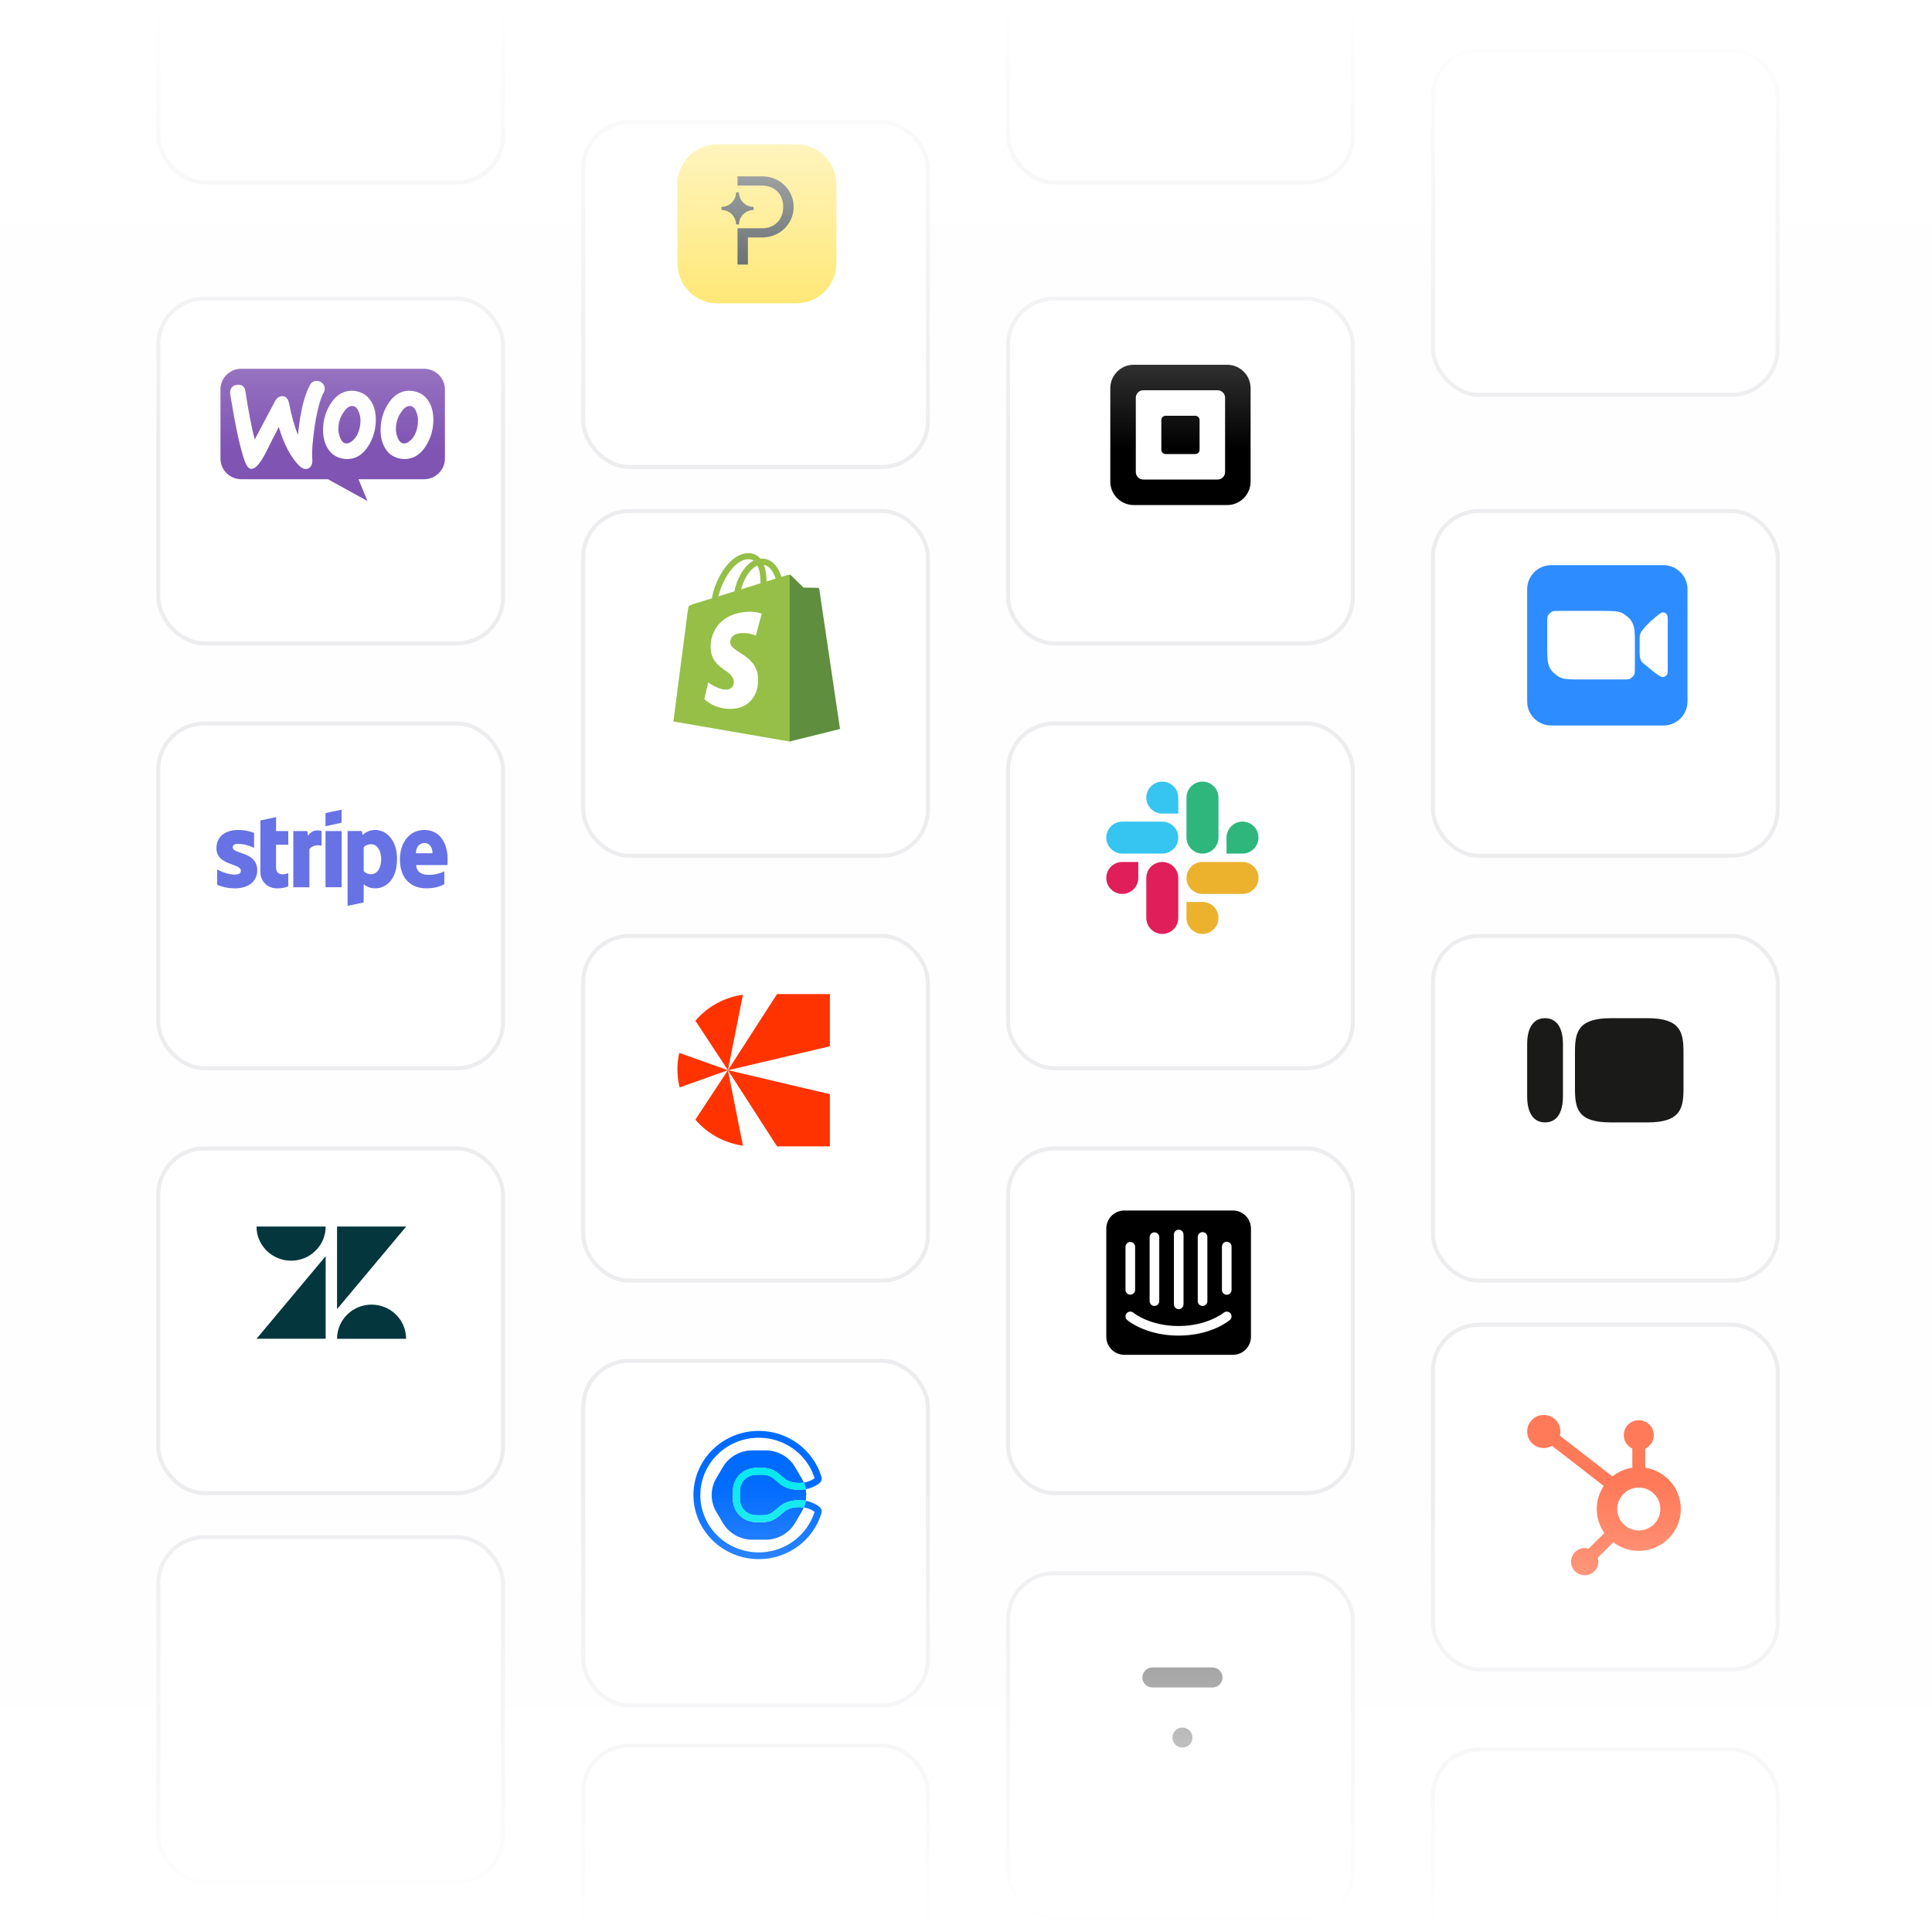 <svg width="482" height="482" viewBox="0 0 482 482" fill="none" xmlns="http://www.w3.org/2000/svg">
<g clip-path="url(#clip0_31_915)">
<rect width="482" height="482" fill="#FEFEFE"></rect>
<g filter="url(#filter0_d_31_915)">
<rect x="145" y="118" width="87" height="87" rx="12" fill="white"></rect>
<rect x="145.5" y="118.5" width="86" height="86" rx="11.5" stroke="#EDECEF"></rect>
</g>
<path fill-rule="evenodd" clip-rule="evenodd" d="M197.501 184.632L197.394 143.609C197.117 143.333 196.576 143.416 196.365 143.478L194.956 143.913C194.782 143.343 194.557 142.79 194.282 142.26C193.283 140.359 191.822 139.353 190.054 139.351H190.048C189.93 139.351 189.814 139.362 189.696 139.371L189.682 139.373C189.631 139.31 189.578 139.249 189.523 139.189C188.754 138.369 187.765 137.968 186.582 138.002C184.301 138.068 182.029 139.712 180.185 142.632C178.888 144.688 177.903 147.269 177.622 149.268L173.129 150.656C171.807 151.071 171.766 151.112 171.591 152.355C171.461 153.296 168 179.996 168 179.996L197.004 185L197.501 184.632ZM187.999 139.877C187.613 139.624 187.161 139.507 186.626 139.518C183.103 139.619 180.031 145.108 179.247 148.766L182.622 147.724L183.224 147.538C183.666 145.215 184.776 142.805 186.227 141.253C186.734 140.698 187.333 140.232 187.997 139.877H187.999ZM184.892 147.022L189.735 145.525C189.751 144.267 189.613 142.407 188.982 141.093C188.309 141.37 187.744 141.854 187.337 142.288C186.249 143.454 185.36 145.234 184.894 147.022H184.892ZM191.252 145.058L193.504 144.361C193.144 143.196 192.29 141.243 190.559 140.914C191.097 142.3 191.236 143.904 191.252 145.058Z" fill="#95BF47"></path>
<path d="M203.997 146.654C203.824 146.64 200.472 146.588 200.472 146.588C200.472 146.588 197.667 143.871 197.39 143.594C197.282 143.495 197.146 143.433 197.001 143.416V184.986L209.569 181.869C209.569 181.869 204.44 147.273 204.407 147.037C204.391 146.936 204.342 146.844 204.268 146.774C204.193 146.705 204.099 146.662 203.997 146.654Z" fill="#5E8E3E"></path>
<path d="M190.034 153.114L188.573 158.564C188.573 158.564 186.945 157.824 185.013 157.945C182.183 158.123 182.153 159.905 182.181 160.353C182.335 162.788 188.761 163.321 189.122 169.029C189.406 173.52 186.735 176.594 182.886 176.834C178.266 177.126 175.722 174.406 175.722 174.406L176.701 170.251C176.701 170.251 179.261 172.178 181.31 172.048C182.65 171.965 183.127 170.879 183.079 170.11C182.877 166.932 177.644 167.118 177.313 161.896C177.036 157.498 179.929 153.045 186.314 152.643C188.774 152.487 190.034 153.115 190.034 153.115" fill="white"></path>
<g filter="url(#filter1_d_31_915)">
<rect x="39" y="65" width="87" height="87" rx="12" fill="white"></rect>
<rect x="39.5" y="65.5" width="86" height="86" rx="11.5" stroke="#EDECEF"></rect>
</g>
<path fill-rule="evenodd" clip-rule="evenodd" d="M105.78 92H60.197C57.313 92 54.977 94.335 55 97.168V114.393C55 117.249 57.336 119.56 60.22 119.56H81.81L91.677 125L89.433 119.56H105.78C108.665 119.56 111 117.249 111 114.393V97.168C111 94.312 108.665 92 105.78 92ZM59.236 95.989C58.595 96.034 58.114 96.261 57.794 96.692C57.473 97.1 57.359 97.621 57.427 98.21C58.778 106.71 60.037 112.444 61.205 115.413C61.663 116.501 62.189 117.022 62.807 116.977C63.769 116.909 64.914 115.594 66.264 113.033C66.974 111.582 68.073 109.407 69.561 106.505C70.797 110.789 72.492 114.008 74.621 116.161C75.216 116.773 75.834 117.045 76.43 116.999C76.956 116.954 77.368 116.682 77.643 116.183C77.872 115.753 77.963 115.254 77.918 114.687C77.78 112.625 77.987 109.747 78.559 106.052C79.154 102.245 79.887 99.502 80.779 97.87C80.963 97.53 81.031 97.19 81.008 96.782C80.963 96.261 80.734 95.83 80.299 95.49C79.864 95.15 79.383 94.992 78.856 95.037C78.192 95.082 77.689 95.4 77.345 96.034C75.926 98.596 74.918 102.743 74.323 108.5C73.453 106.324 72.721 103.763 72.148 100.749C71.897 99.411 71.278 98.777 70.271 98.845C69.584 98.89 69.012 99.343 68.554 100.205L63.54 109.656C62.716 106.37 61.937 102.358 61.228 97.621C61.067 96.442 60.404 95.898 59.236 95.989ZM103.353 97.621C104.979 97.961 106.192 98.822 107.017 100.25C107.749 101.474 108.115 102.947 108.115 104.715C108.115 107.049 107.52 109.18 106.33 111.129C104.956 113.396 103.17 114.529 100.95 114.529C100.56 114.529 100.148 114.484 99.713 114.393C98.088 114.053 96.874 113.192 96.05 111.764C95.317 110.517 94.951 109.021 94.951 107.276C94.951 104.942 95.546 102.811 96.737 100.885C98.133 98.618 99.919 97.485 102.117 97.485C102.506 97.485 102.918 97.53 103.353 97.621ZM102.392 109.883C103.239 109.135 103.811 108.024 104.132 106.528C104.223 106.007 104.292 105.44 104.292 104.851C104.292 104.194 104.155 103.491 103.88 102.789C103.537 101.905 103.079 101.429 102.529 101.315C101.705 101.157 100.904 101.61 100.148 102.721C99.53 103.582 99.141 104.488 98.935 105.418C98.82 105.939 98.775 106.506 98.775 107.072C98.775 107.729 98.912 108.432 99.187 109.135C99.53 110.019 99.988 110.495 100.537 110.608C101.11 110.721 101.728 110.472 102.392 109.883ZM92.662 100.25C91.837 98.822 90.601 97.961 88.999 97.621C88.564 97.53 88.151 97.485 87.762 97.485C85.564 97.485 83.779 98.618 82.382 100.885C81.192 102.811 80.596 104.942 80.596 107.276C80.596 109.021 80.963 110.517 81.695 111.764C82.519 113.192 83.733 114.053 85.358 114.393C85.793 114.484 86.205 114.529 86.595 114.529C88.815 114.529 90.601 113.396 91.975 111.129C93.165 109.18 93.761 107.049 93.761 104.715C93.761 102.947 93.394 101.474 92.662 100.25ZM89.777 106.528C89.457 108.024 88.884 109.135 88.037 109.883C87.373 110.472 86.755 110.721 86.183 110.608C85.633 110.495 85.175 110.019 84.832 109.135C84.557 108.432 84.42 107.729 84.42 107.072C84.42 106.506 84.465 105.939 84.58 105.418C84.786 104.488 85.175 103.582 85.793 102.721C86.549 101.61 87.35 101.157 88.174 101.315C88.724 101.429 89.182 101.905 89.525 102.789C89.8 103.491 89.937 104.194 89.937 104.851C89.937 105.44 89.891 106.007 89.777 106.528Z" fill="#7F54B3"></path>
<g filter="url(#filter2_d_31_915)">
<rect x="145" y="12" width="87" height="87" rx="12" fill="white"></rect>
<rect x="145.5" y="12.5" width="86" height="86" rx="11.5" stroke="#EDECEF"></rect>
</g>
<path d="M198.673 36H179C173.477 36 169 40.477 169 46V65.674C169 71.196 173.477 75.674 179 75.674H198.673C204.196 75.674 208.673 71.196 208.673 65.674V46C208.673 40.477 204.196 36 198.673 36Z" fill="#FFDD35"></path>
<path d="M180 52.387V51.606C180.963 51.606 181.887 51.226 182.57 50.55C183.251 49.876 183.634 48.958 183.637 48H184.363C184.363 48.96 184.744 49.879 185.427 50.554C186.111 51.235 187.037 51.615 188 51.613V52.394C187.037 52.394 186.113 52.774 185.43 53.45C184.749 54.124 184.366 55.042 184.363 56H183.637C183.637 55.04 183.256 54.121 182.573 53.446C181.887 52.767 180.963 52.387 180 52.387Z" fill="#040F11"></path>
<path d="M184.002 46.301H190.207C193.238 46.301 195.404 48.459 195.404 51.621C195.404 54.783 193.24 56.941 190.207 56.941H184V66H186.596V59.242H190.205C194.564 59.242 198 55.82 198 51.621C198 47.422 194.564 44 190.205 44H184V46.301H184.002Z" fill="#040F11"></path>
<rect x="39.5" y="-40.5" width="86" height="86" rx="11.5" fill="white" stroke="#EDECEF"></rect>
<g filter="url(#filter3_d_31_915)">
<rect x="251" y="65" width="87" height="87" rx="12" fill="white"></rect>
<rect x="251.5" y="65.5" width="86" height="86" rx="11.5" stroke="#EDECEF"></rect>
</g>
<g clip-path="url(#clip1_31_915)">
<path d="M306.167 91H282.834C279.626 91 277 93.625 277 96.834V120.168C277 123.374 279.626 126 282.834 126H306.168C309.376 126 312.002 123.375 312.002 120.168V96.834C312.001 93.625 309.375 91 306.167 91ZM305.637 117.782C305.637 118.802 304.802 119.634 303.781 119.634H285.219C284.199 119.634 283.363 118.801 283.363 117.782V99.22C283.363 98.2 284.199 97.365 285.219 97.365H303.781C304.802 97.365 305.637 98.2 305.637 99.22V117.782ZM299.275 112.212C299.275 112.797 298.797 113.273 298.216 113.273H290.791C290.207 113.273 289.732 112.796 289.732 112.212V104.788C289.732 104.205 290.207 103.729 290.791 103.729H298.215C298.797 103.729 299.274 104.206 299.274 104.788L299.275 112.212Z" fill="black"></path>
</g>
<rect x="251.5" y="-40.5" width="86" height="86" rx="11.5" fill="white" stroke="#EDECEF"></rect>
<g filter="url(#filter4_d_31_915)">
<rect x="357" y="118" width="87" height="87" rx="12" fill="white"></rect>
<rect x="357.5" y="118.5" width="86" height="86" rx="11.5" stroke="#EDECEF"></rect>
</g>
<g clip-path="url(#clip2_31_915)">
<path d="M415 141H387C383.686 141 381 143.686 381 147V175C381 178.314 383.686 181 387 181H415C418.314 181 421 178.314 421 175V147C421 143.686 418.314 141 415 141Z" fill="#2D8CFF"></path>
<path d="M414.438 168.891C415.062 169.047 415.609 168.734 415.922 168.266C416.078 168.031 416.078 167.641 416.078 166.781V154.984C416.078 154.125 416.078 153.812 415.922 153.5C415.688 152.875 415.062 152.641 414.438 152.875C412.797 153.969 409.203 157.172 409.125 158.5C409.062 158.734 409.062 159.125 409.062 159.672V162.641C409.062 163.266 409.062 163.5 409.125 163.812C409.203 164.438 409.438 164.984 409.75 165.297C410.688 166 413.812 168.812 414.516 168.812L414.438 168.891ZM386 155.609C386 154.438 386 153.812 386.234 153.5C386.391 153.188 386.859 152.875 387.094 152.641C387.406 152.406 387.953 152.406 389.203 152.406H399.281C402.25 152.406 403.734 152.406 404.906 153.031C405.766 153.656 406.703 154.203 407.25 155.375C407.875 156.547 407.875 158.031 407.875 161V166.312C407.875 167.484 407.875 168.109 407.641 168.422C407.484 168.734 407.016 169.047 406.781 169.281C406.469 169.516 405.922 169.516 404.672 169.516H394.594C391.625 169.516 390.141 169.516 388.969 168.891C388.109 168.266 387.172 167.719 386.625 166.547C386 165.375 386 163.891 386 160.922V155.609Z" fill="white"></path>
</g>
<rect x="357.5" y="12.5" width="86" height="86" rx="11.5" fill="white" stroke="#EDECEF"></rect>
<g filter="url(#filter5_d_31_915)">
<rect x="145" y="224" width="87" height="87" rx="12" fill="white"></rect>
<rect x="145.5" y="224.5" width="86" height="86" rx="11.5" stroke="#EDECEF"></rect>
</g>
<path d="M181.607 267.012L207.046 261.024V248H193.855L181.607 267.012Z" fill="#FF3300"></path>
<path d="M169 266.77C168.999 268.293 169.185 269.81 169.556 271.289L181.607 266.999L169.456 262.67C169.154 264.015 169.001 265.389 169 266.766V266.77Z" fill="#FF3300"></path>
<path d="M173.482 254.65L181.604 266.991L185.349 248.162C180.718 248.81 176.492 251.123 173.482 254.657V254.65Z" fill="#FF3300"></path>
<path d="M181.607 266.992L207.046 272.978V286H193.855L181.607 266.992Z" fill="#FF3300"></path>
<path d="M173.48 279.333L181.602 266.992L185.342 285.817C180.711 285.168 176.486 282.856 173.477 279.322L173.48 279.333Z" fill="#FF3300"></path>
<g filter="url(#filter6_d_31_915)">
<rect x="39" y="171" width="87" height="87" rx="12" fill="white"></rect>
<rect x="39.5" y="171.5" width="86" height="86" rx="11.5" stroke="#EDECEF"></rect>
</g>
<path fill-rule="evenodd" clip-rule="evenodd" d="M111.68 214.399C111.68 210.297 109.694 207.06 105.895 207.06C102.083 207.06 99.775 210.297 99.775 214.366C99.775 219.189 102.498 221.624 106.408 221.624C108.315 221.624 109.757 221.192 110.846 220.583V217.379C109.757 217.924 108.507 218.26 106.921 218.26C105.366 218.26 103.988 217.714 103.812 215.824H111.646C111.646 215.615 111.678 214.783 111.678 214.398L111.68 214.399ZM103.772 212.878C103.772 211.067 104.877 210.314 105.887 210.314C106.864 210.314 107.906 211.067 107.906 212.878H103.772ZM93.598 207.061C92.028 207.061 91.019 207.798 90.458 208.311L90.249 207.318H86.717V226L90.722 225.151L90.738 220.617C91.316 221.033 92.164 221.626 93.575 221.626C96.443 221.626 99.055 219.326 99.055 214.239C99.039 209.593 96.395 207.061 93.59 207.061L93.598 207.061ZM92.636 218.101C91.691 218.101 91.131 217.765 90.745 217.349L90.729 211.403C91.146 210.939 91.722 210.619 92.636 210.619C94.094 210.619 95.103 212.253 95.103 214.352C95.103 216.498 94.11 218.101 92.636 218.101ZM81.206 206.116L85.228 205.252V202L81.206 202.849V206.116ZM81.206 207.334H85.228V221.353H81.206V207.334ZM76.895 208.519L76.639 207.334H73.178V221.355H77.183V211.852C78.128 210.619 79.731 210.843 80.228 211.019V207.335C79.715 207.142 77.84 206.79 76.895 208.519L76.895 208.519ZM68.884 203.849L64.975 204.683L64.959 217.517C64.959 219.888 66.738 221.635 69.109 221.635C70.423 221.635 71.384 221.394 71.913 221.105V217.852C71.4 218.062 68.868 218.798 68.868 216.426V210.747H71.913V207.334H68.867L68.884 203.849ZM58.054 211.396C58.054 210.771 58.566 210.532 59.415 210.532C60.801 210.561 62.161 210.912 63.388 211.556V207.799C62.058 207.269 60.745 207.062 59.415 207.062C56.163 207.062 54 208.761 54 211.597C54 216.019 60.089 215.313 60.089 217.221C60.089 217.958 59.447 218.198 58.55 218.198C57.221 218.198 55.522 217.653 54.176 216.916V220.728C55.666 221.369 57.173 221.634 58.55 221.634C61.883 221.634 64.175 219.984 64.175 217.116C64.159 212.342 58.054 213.19 58.054 211.396Z" fill="#6772E5"></path>
<g filter="url(#filter7_d_31_915)">
<rect x="251" y="171" width="87" height="87" rx="12" fill="white"></rect>
<rect x="251.5" y="171.5" width="86" height="86" rx="11.5" stroke="#EDECEF"></rect>
</g>
<path d="M283.978 219.031C283.978 221.225 282.184 223.018 279.989 223.018C277.793 223.018 276 221.225 276 219.031C276 216.837 277.793 215.044 279.989 215.044H283.978V219.031Z" fill="#E01E5A"></path>
<path d="M285.984 219.031C285.984 216.837 287.778 215.044 289.973 215.044C292.169 215.044 293.962 216.837 293.962 219.031V229.013C293.962 231.207 292.169 233 289.973 233C287.778 233 285.984 231.207 285.984 229.013V219.031Z" fill="#E01E5A"></path>
<path d="M289.973 202.973C287.778 202.973 285.984 201.181 285.984 198.987C285.984 196.792 287.778 195 289.973 195C292.169 195 293.962 196.792 293.962 198.987V202.973H289.973Z" fill="#36C5F0"></path>
<path d="M289.977 204.977C292.172 204.977 293.966 206.769 293.966 208.963C293.966 211.158 292.172 212.95 289.977 212.95H279.989C277.793 212.95 276 211.158 276 208.963C276 206.769 277.793 204.977 279.989 204.977H289.977Z" fill="#36C5F0"></path>
<path d="M305.992 208.963C305.992 206.769 307.786 204.977 309.981 204.977C312.177 204.977 313.97 206.769 313.97 208.963C313.97 211.158 312.177 212.95 309.981 212.95H305.992V208.963Z" fill="#2EB67D"></path>
<path d="M303.988 208.969C303.988 211.163 302.194 212.956 299.999 212.956C297.804 212.956 296.01 211.163 296.01 208.969V198.987C296.01 196.792 297.804 195 299.999 195C302.194 195 303.988 196.792 303.988 198.987V208.969Z" fill="#2EB67D"></path>
<path d="M299.999 225.021C302.194 225.021 303.988 226.813 303.988 229.007C303.988 231.202 302.194 232.994 299.999 232.994C297.803 232.994 296.01 231.202 296.01 229.007V225.021H299.999Z" fill="#ECB22E"></path>
<path d="M299.999 223.018C297.804 223.018 296.01 221.225 296.01 219.031C296.01 216.837 297.804 215.044 299.999 215.044H309.987C312.182 215.044 313.976 216.837 313.976 219.031C313.976 221.225 312.182 223.018 309.987 223.018H299.999Z" fill="#ECB22E"></path>
<g filter="url(#filter8_d_31_915)">
<rect x="357" y="224" width="87" height="87" rx="12" fill="white"></rect>
<rect x="357.5" y="224.5" width="86" height="86" rx="11.5" stroke="#EDECEF"></rect>
</g>
<g clip-path="url(#clip3_31_915)">
<path d="M411.071 254.021H401.855C393.564 254.021 392.927 257.647 392.927 262.504V271.538C392.927 276.589 393.564 280.021 401.887 280.021H411.071C419.362 280.021 420 276.395 420 271.57V262.504C420 257.647 419.362 254.021 411.071 254.021ZM381 260.529C381 256.255 382.658 254.021 385.465 254.021C388.271 254.021 389.929 256.255 389.929 260.529V273.513C389.929 277.787 388.271 280.021 385.465 280.021C382.658 280.021 381 277.787 381 273.513V260.529Z" fill="#1A1A19"></path>
</g>
<g filter="url(#filter9_d_31_915)">
<rect x="39" y="277" width="87" height="87" rx="12" fill="white"></rect>
<rect x="39.5" y="277.5" width="86" height="86" rx="11.5" stroke="#EDECEF"></rect>
</g>
<g clip-path="url(#clip4_31_915)">
<path d="M81.246 313.393V334H64L81.246 313.393Z" fill="#03363D"></path>
<path d="M81.246 306C81.246 310.709 77.391 314.524 72.632 314.524C67.874 314.524 64 310.709 64 306H81.246Z" fill="#03363D"></path>
<path d="M84.087 334.005C84.087 329.296 87.942 325.481 92.701 325.481C97.46 325.481 101.315 329.296 101.315 334.005H84.087Z" fill="#03363D"></path>
<path d="M84.087 326.608V306H101.333L84.087 326.608Z" fill="#03363D"></path>
</g>
<rect x="39.5" y="383.5" width="86" height="86" rx="11.5" fill="white" stroke="#EDECEF"></rect>
<g filter="url(#filter10_d_31_915)">
<rect x="251" y="277" width="87" height="87" rx="12" fill="white"></rect>
<rect x="251.5" y="277.5" width="86" height="86" rx="11.5" stroke="#EDECEF"></rect>
</g>
<path d="M307.251 321.81C307.251 322.131 307.125 322.439 306.9 322.666C306.674 322.893 306.369 323.02 306.051 323.02C305.732 323.02 305.427 322.893 305.202 322.666C304.977 322.439 304.85 322.131 304.85 321.81V311C304.85 310.679 304.977 310.371 305.202 310.144C305.427 309.918 305.732 309.79 306.051 309.79C306.369 309.79 306.674 309.918 306.9 310.144C307.125 310.371 307.251 310.679 307.251 311V321.81ZM306.835 329.3C306.676 329.46 302.211 333.21 294.026 333.21C285.842 333.21 281.407 329.48 281.218 329.32C281.1 329.219 281.002 329.095 280.931 328.956C280.859 328.817 280.816 328.665 280.803 328.509C280.79 328.353 280.808 328.196 280.855 328.047C280.903 327.898 280.979 327.759 281.08 327.64C281.287 327.398 281.58 327.249 281.896 327.225C282.212 327.2 282.525 327.303 282.766 327.51C282.836 327.56 286.824 330.82 294.017 330.82C301.209 330.82 305.227 327.54 305.267 327.51C305.511 327.305 305.825 327.204 306.141 327.228C306.458 327.252 306.753 327.4 306.964 327.64C307.166 327.878 307.267 328.187 307.245 328.5C307.222 328.812 307.079 329.104 306.845 329.31L306.835 329.3ZM280.792 311C280.81 310.678 280.953 310.376 281.191 310.161C281.429 309.945 281.742 309.834 282.062 309.85C282.358 309.867 282.637 309.994 282.846 310.206C283.055 310.419 283.179 310.701 283.193 311V321.79C283.193 322.111 283.066 322.419 282.841 322.646C282.616 322.873 282.311 323 281.992 323C281.674 323 281.369 322.873 281.143 322.646C280.918 322.419 280.792 322.111 280.792 321.79V311ZM286.814 308.6C286.832 308.278 286.976 307.976 287.213 307.761C287.451 307.545 287.764 307.434 288.084 307.45C288.38 307.467 288.659 307.594 288.868 307.806C289.077 308.019 289.201 308.301 289.215 308.6V324.6C289.215 324.921 289.088 325.229 288.863 325.456C288.638 325.683 288.333 325.81 288.014 325.81C287.696 325.81 287.391 325.683 287.166 325.456C286.94 325.229 286.814 324.921 286.814 324.6V308.6ZM292.866 308C292.866 307.679 292.992 307.371 293.217 307.144C293.443 306.918 293.748 306.79 294.066 306.79C294.385 306.79 294.69 306.918 294.915 307.144C295.14 307.371 295.267 307.679 295.267 308V325.4C295.267 325.721 295.14 326.029 294.915 326.256C294.69 326.483 294.385 326.61 294.066 326.61C293.748 326.61 293.443 326.483 293.217 326.256C292.992 326.029 292.866 325.721 292.866 325.4V308ZM298.818 308.6C298.818 308.279 298.945 307.971 299.17 307.744C299.395 307.518 299.7 307.39 300.019 307.39C300.337 307.39 300.643 307.518 300.868 307.744C301.093 307.971 301.219 308.279 301.219 308.6V324.6C301.219 324.921 301.093 325.229 300.868 325.456C300.643 325.683 300.337 325.81 300.019 325.81C299.7 325.81 299.395 325.683 299.17 325.456C298.945 325.229 298.818 324.921 298.818 324.6V308.6ZM307.579 302H280.514C279.924 301.996 279.34 302.109 278.793 302.334C278.247 302.558 277.75 302.888 277.331 303.306C276.912 303.724 276.578 304.222 276.35 304.77C276.121 305.318 276.003 305.906 276 306.5V333.5C276.003 334.094 276.121 334.683 276.35 335.231C276.578 335.778 276.912 336.276 277.331 336.694C277.75 337.112 278.247 337.442 278.793 337.666C279.34 337.891 279.924 338.004 280.514 338H307.579C308.168 338.004 308.751 337.891 309.297 337.667C309.843 337.444 310.339 337.114 310.758 336.697C311.178 336.28 311.511 335.784 311.74 335.237C311.969 334.691 312.089 334.104 312.093 333.51V306.5C312.09 305.907 311.972 305.319 311.744 304.772C311.516 304.224 311.184 303.728 310.765 303.31C310.347 302.892 309.851 302.561 309.306 302.336C308.761 302.112 308.177 301.997 307.589 302" fill="black"></path>
<rect x="357.5" y="330.5" width="86" height="86" rx="11.5" fill="white" stroke="#EDECEF"></rect>
<g clip-path="url(#clip5_31_915)">
<path fill-rule="evenodd" clip-rule="evenodd" d="M408.848 381.825C405.878 381.825 403.471 379.429 403.471 376.472C403.471 373.516 405.878 371.119 408.848 371.119C411.817 371.119 414.224 373.516 414.224 376.472C414.224 379.429 411.817 381.825 408.848 381.825ZM410.457 366.166V361.404C411.705 360.817 412.58 359.559 412.58 358.1V357.99C412.58 355.976 410.925 354.328 408.902 354.328H408.792C406.77 354.328 405.115 355.976 405.115 357.99V358.1C405.115 359.559 405.989 360.817 407.238 361.404V366.166C405.379 366.452 403.681 367.215 402.28 368.339L389.149 358.168C389.235 357.836 389.296 357.495 389.297 357.137C389.299 354.856 387.445 353.004 385.153 353.001C382.863 352.998 381.003 354.845 381 357.126C380.998 359.408 382.852 361.259 385.143 361.262C385.89 361.263 386.581 361.052 387.186 360.709L400.103 370.715C399.005 372.366 398.361 374.343 398.361 376.472C398.361 378.701 399.068 380.763 400.263 382.459L396.335 386.37C396.025 386.278 395.703 386.213 395.361 386.213C393.479 386.213 391.952 387.732 391.952 389.607C391.952 391.482 393.479 393.001 395.361 393.001C397.244 393.001 398.77 391.482 398.77 389.607C398.77 389.268 398.705 388.947 398.612 388.637L402.497 384.768C404.261 386.109 406.458 386.914 408.848 386.914C414.639 386.914 419.333 382.239 419.333 376.472C419.333 371.252 415.482 366.939 410.457 366.166Z" fill="#FF7A59"></path>
</g>
<rect x="357.5" y="436.5" width="86" height="86" rx="11.5" fill="white" stroke="#EDECEF"></rect>
<rect x="145.5" y="435.5" width="86" height="86" rx="11.5" fill="white" stroke="#EDECEF"></rect>
<g filter="url(#filter11_d_31_915)">
<rect x="145" y="330" width="87" height="87" rx="12" fill="white"></rect>
<rect x="145.5" y="330.5" width="86" height="86" rx="11.5" stroke="#EDECEF"></rect>
</g>
<g clip-path="url(#clip6_31_915)">
<path d="M194.934 377.735C193.899 378.637 192.608 379.759 190.261 379.759H188.861C187.164 379.759 185.622 379.154 184.518 378.057C183.439 376.985 182.845 375.518 182.845 373.926V372.044C182.845 370.451 183.439 368.984 184.518 367.913C185.622 366.815 187.164 366.211 188.861 366.211H190.261C192.608 366.211 193.898 367.333 194.934 368.234C196.008 369.169 196.936 369.976 199.408 369.976C199.785 369.976 200.162 369.946 200.534 369.887C200.534 369.88 200.529 369.874 200.526 369.866C200.378 369.505 200.204 369.155 200.006 368.818L198.353 366.008C197.608 364.741 196.536 363.689 195.245 362.958C193.954 362.226 192.49 361.841 191 361.841H187.693C186.203 361.841 184.739 362.226 183.448 362.958C182.157 363.689 181.085 364.741 180.34 366.008L178.687 368.818C177.942 370.085 177.55 371.522 177.55 372.985C177.55 374.447 177.942 375.884 178.687 377.151L180.34 379.962C181.085 381.228 182.157 382.28 183.448 383.012C184.739 383.743 186.203 384.128 187.693 384.128H191C192.49 384.128 193.954 383.743 195.245 383.012C196.536 382.28 197.608 381.228 198.353 379.962L200.006 377.151C200.204 376.814 200.378 376.464 200.526 376.103C200.526 376.096 200.532 376.089 200.534 376.082C200.162 376.023 199.785 375.994 199.408 375.994C196.936 375.994 196.008 376.801 194.934 377.735Z" fill="#006BFF"></path>
<path d="M190.261 367.912H188.861C186.28 367.912 184.583 369.722 184.583 372.039V373.921C184.583 376.238 186.28 378.048 188.861 378.048H190.261C194.024 378.048 193.73 374.285 199.408 374.285C199.947 374.285 200.484 374.333 201.013 374.429C201.186 373.471 201.186 372.492 201.013 371.534C200.484 371.631 199.947 371.679 199.408 371.679C193.728 371.678 194.024 367.912 190.261 367.912Z" fill="#006BFF"></path>
<path d="M204.276 375.802C203.308 375.108 202.193 374.638 201.013 374.428C201.013 374.438 201.01 374.448 201.008 374.457C200.907 375.012 200.748 375.555 200.534 376.079C201.509 376.227 202.434 376.6 203.232 377.168C203.232 377.177 203.227 377.185 203.224 377.194C202.772 378.637 202.088 379.999 201.198 381.23C200.319 382.45 199.251 383.528 198.033 384.425C195.086 386.601 191.407 387.598 187.739 387.216C184.071 386.833 180.687 385.099 178.272 382.363C175.856 379.627 174.588 376.093 174.724 372.476C174.86 368.858 176.39 365.426 179.004 362.872C180.78 361.13 182.984 359.868 185.403 359.208C187.822 358.549 190.374 358.514 192.811 359.107C195.248 359.7 197.487 360.901 199.312 362.593C201.137 364.286 202.485 366.412 203.226 368.767C203.229 368.776 203.231 368.784 203.234 368.792C202.435 369.36 201.509 369.734 200.534 369.881C200.748 370.405 200.907 370.949 201.009 371.505C201.009 371.514 201.009 371.523 201.013 371.531C202.193 371.322 203.309 370.852 204.276 370.157C205.207 369.482 205.027 368.718 204.885 368.267C202.835 361.729 196.634 356.979 189.302 356.979C180.299 356.979 173 364.143 173 372.979C173 381.815 180.299 388.979 189.302 388.979C196.634 388.979 202.835 384.229 204.882 377.693C205.027 377.242 205.207 376.478 204.276 375.802Z" fill="#006BFF"></path>
<path d="M200.534 369.881C200.161 369.94 199.785 369.97 199.408 369.97C196.936 369.97 196.007 369.163 194.933 368.228C193.899 367.327 192.608 366.205 190.26 366.205H188.861C187.164 366.205 185.621 366.809 184.517 367.907C183.439 368.978 182.845 370.445 182.845 372.038V373.92C182.845 375.512 183.439 376.979 184.517 378.051C185.621 379.148 187.164 379.753 188.861 379.753H190.26C192.608 379.753 193.897 378.631 194.933 377.73C196.007 376.795 196.936 375.988 199.408 375.988C199.785 375.988 200.161 376.017 200.534 376.076C200.748 375.553 200.906 375.009 201.008 374.454C201.008 374.445 201.011 374.435 201.013 374.426C200.483 374.33 199.946 374.281 199.408 374.282C193.728 374.282 194.023 378.045 190.26 378.045H188.861C186.279 378.045 184.582 376.235 184.582 373.918V372.038C184.582 369.721 186.279 367.911 188.861 367.911H190.26C194.023 367.911 193.729 371.675 199.408 371.675C199.946 371.675 200.483 371.627 201.013 371.53C201.013 371.522 201.013 371.513 201.008 371.504C200.906 370.949 200.747 370.405 200.534 369.881Z" fill="#0AE9EF"></path>
<path d="M200.534 369.881C200.161 369.94 199.785 369.97 199.408 369.97C196.936 369.97 196.007 369.163 194.933 368.228C193.899 367.327 192.608 366.205 190.26 366.205H188.861C187.164 366.205 185.621 366.809 184.517 367.907C183.439 368.978 182.845 370.445 182.845 372.038V373.92C182.845 375.512 183.439 376.979 184.517 378.051C185.621 379.148 187.164 379.753 188.861 379.753H190.26C192.608 379.753 193.897 378.631 194.933 377.73C196.007 376.795 196.936 375.988 199.408 375.988C199.785 375.988 200.161 376.017 200.534 376.076C200.748 375.553 200.906 375.009 201.008 374.454C201.008 374.445 201.011 374.435 201.013 374.426C200.483 374.33 199.946 374.281 199.408 374.282C193.728 374.282 194.023 378.045 190.26 378.045H188.861C186.279 378.045 184.582 376.235 184.582 373.918V372.038C184.582 369.721 186.279 367.911 188.861 367.911H190.26C194.023 367.911 193.729 371.675 199.408 371.675C199.946 371.675 200.483 371.627 201.013 371.53C201.013 371.522 201.013 371.513 201.008 371.504C200.906 370.949 200.747 370.405 200.534 369.881Z" fill="#0AE9EF"></path>
</g>
<rect width="482" height="112" fill="url(#paint0_linear_31_915)"></rect>
<g filter="url(#filter12_d_31_915)">
<rect x="251" y="383" width="87" height="87" rx="12" fill="white"></rect>
<rect x="251.5" y="383.5" width="86" height="86" rx="11.5" stroke="#EDECEF"></rect>
</g>
<g clip-path="url(#clip7_31_915)">
<path d="M297.494 433.499C297.494 433.827 297.43 434.152 297.304 434.455C297.179 434.758 296.995 435.034 296.763 435.265C296.531 435.497 296.256 435.682 295.953 435.806C295.65 435.932 295.326 435.997 294.997 435.997C294.67 435.997 294.346 435.932 294.042 435.806C293.74 435.682 293.465 435.497 293.232 435.265C293.001 435.034 292.817 434.758 292.691 434.455C292.567 434.152 292.502 433.827 292.502 433.499C292.502 433.171 292.567 432.847 292.691 432.543C292.817 432.24 293.001 431.965 293.232 431.732C293.465 431.501 293.74 431.317 294.042 431.192C294.346 431.066 294.67 431.001 294.997 431.001C295.326 431.001 295.65 431.066 295.953 431.192C296.256 431.317 296.531 431.501 296.763 431.732C296.995 431.965 297.179 432.24 297.304 432.543C297.43 432.847 297.494 433.171 297.494 433.499ZM287.506 416.004H302.494C302.821 416.004 303.147 416.068 303.449 416.192C303.753 416.318 304.028 416.501 304.26 416.734C304.493 416.966 304.676 417.242 304.801 417.545C304.926 417.848 304.991 418.174 304.99 418.501V418.505C304.991 418.834 304.926 419.158 304.801 419.462C304.676 419.765 304.493 420.042 304.26 420.273C304.028 420.505 303.753 420.69 303.449 420.814C303.147 420.94 302.821 421.004 302.494 421.003H287.506C287.178 421.004 286.853 420.94 286.55 420.814C286.246 420.69 285.971 420.505 285.738 420.273C285.507 420.042 285.323 419.765 285.199 419.462C285.073 419.158 285.009 418.834 285.009 418.505V418.501C285.009 418.174 285.073 417.848 285.199 417.545C285.323 417.242 285.507 416.966 285.738 416.734C285.971 416.501 286.246 416.318 286.55 416.192C286.853 416.068 287.178 416.004 287.506 416.004Z" fill="black" fill-opacity="0.6"></path>
</g>
<rect width="482" height="112" transform="matrix(1 0 0 -1 0 482)" fill="url(#paint1_linear_31_915)"></rect>
</g>
<defs>
<filter id="filter0_d_31_915" x="133" y="115" width="111" height="111" filterUnits="userSpaceOnUse" color-interpolation-filters="sRGB">
<feFlood flood-opacity="0" result="BackgroundImageFix"></feFlood>
<feColorMatrix in="SourceAlpha" type="matrix" values="0 0 0 0 0 0 0 0 0 0 0 0 0 0 0 0 0 0 127 0" result="hardAlpha"></feColorMatrix>
<feOffset dy="9"></feOffset>
<feGaussianBlur stdDeviation="6"></feGaussianBlur>
<feColorMatrix type="matrix" values="0 0 0 0 0 0 0 0 0 0 0 0 0 0 0 0 0 0 0.05 0"></feColorMatrix>
<feBlend mode="normal" in2="BackgroundImageFix" result="effect1_dropShadow_31_915"></feBlend>
<feBlend mode="normal" in="SourceGraphic" in2="effect1_dropShadow_31_915" result="shape"></feBlend>
</filter>
<filter id="filter1_d_31_915" x="27" y="62" width="111" height="111" filterUnits="userSpaceOnUse" color-interpolation-filters="sRGB">
<feFlood flood-opacity="0" result="BackgroundImageFix"></feFlood>
<feColorMatrix in="SourceAlpha" type="matrix" values="0 0 0 0 0 0 0 0 0 0 0 0 0 0 0 0 0 0 127 0" result="hardAlpha"></feColorMatrix>
<feOffset dy="9"></feOffset>
<feGaussianBlur stdDeviation="6"></feGaussianBlur>
<feColorMatrix type="matrix" values="0 0 0 0 0 0 0 0 0 0 0 0 0 0 0 0 0 0 0.05 0"></feColorMatrix>
<feBlend mode="normal" in2="BackgroundImageFix" result="effect1_dropShadow_31_915"></feBlend>
<feBlend mode="normal" in="SourceGraphic" in2="effect1_dropShadow_31_915" result="shape"></feBlend>
</filter>
<filter id="filter2_d_31_915" x="134" y="12" width="109" height="116" filterUnits="userSpaceOnUse" color-interpolation-filters="sRGB">
<feFlood flood-opacity="0" result="BackgroundImageFix"></feFlood>
<feColorMatrix in="SourceAlpha" type="matrix" values="0 0 0 0 0 0 0 0 0 0 0 0 0 0 0 0 0 0 127 0" result="hardAlpha"></feColorMatrix>
<feOffset dy="18"></feOffset>
<feGaussianBlur stdDeviation="5.5"></feGaussianBlur>
<feColorMatrix type="matrix" values="0 0 0 0 0.561 0 0 0 0 0.561 0 0 0 0 0.561 0 0 0 0.05 0"></feColorMatrix>
<feBlend mode="normal" in2="BackgroundImageFix" result="effect1_dropShadow_31_915"></feBlend>
<feBlend mode="normal" in="SourceGraphic" in2="effect1_dropShadow_31_915" result="shape"></feBlend>
</filter>
<filter id="filter3_d_31_915" x="239" y="62" width="111" height="111" filterUnits="userSpaceOnUse" color-interpolation-filters="sRGB">
<feFlood flood-opacity="0" result="BackgroundImageFix"></feFlood>
<feColorMatrix in="SourceAlpha" type="matrix" values="0 0 0 0 0 0 0 0 0 0 0 0 0 0 0 0 0 0 127 0" result="hardAlpha"></feColorMatrix>
<feOffset dy="9"></feOffset>
<feGaussianBlur stdDeviation="6"></feGaussianBlur>
<feColorMatrix type="matrix" values="0 0 0 0 0 0 0 0 0 0 0 0 0 0 0 0 0 0 0.05 0"></feColorMatrix>
<feBlend mode="normal" in2="BackgroundImageFix" result="effect1_dropShadow_31_915"></feBlend>
<feBlend mode="normal" in="SourceGraphic" in2="effect1_dropShadow_31_915" result="shape"></feBlend>
</filter>
<filter id="filter4_d_31_915" x="345" y="115" width="111" height="111" filterUnits="userSpaceOnUse" color-interpolation-filters="sRGB">
<feFlood flood-opacity="0" result="BackgroundImageFix"></feFlood>
<feColorMatrix in="SourceAlpha" type="matrix" values="0 0 0 0 0 0 0 0 0 0 0 0 0 0 0 0 0 0 127 0" result="hardAlpha"></feColorMatrix>
<feOffset dy="9"></feOffset>
<feGaussianBlur stdDeviation="6"></feGaussianBlur>
<feColorMatrix type="matrix" values="0 0 0 0 0 0 0 0 0 0 0 0 0 0 0 0 0 0 0.05 0"></feColorMatrix>
<feBlend mode="normal" in2="BackgroundImageFix" result="effect1_dropShadow_31_915"></feBlend>
<feBlend mode="normal" in="SourceGraphic" in2="effect1_dropShadow_31_915" result="shape"></feBlend>
</filter>
<filter id="filter5_d_31_915" x="133" y="221" width="111" height="111" filterUnits="userSpaceOnUse" color-interpolation-filters="sRGB">
<feFlood flood-opacity="0" result="BackgroundImageFix"></feFlood>
<feColorMatrix in="SourceAlpha" type="matrix" values="0 0 0 0 0 0 0 0 0 0 0 0 0 0 0 0 0 0 127 0" result="hardAlpha"></feColorMatrix>
<feOffset dy="9"></feOffset>
<feGaussianBlur stdDeviation="6"></feGaussianBlur>
<feColorMatrix type="matrix" values="0 0 0 0 0 0 0 0 0 0 0 0 0 0 0 0 0 0 0.05 0"></feColorMatrix>
<feBlend mode="normal" in2="BackgroundImageFix" result="effect1_dropShadow_31_915"></feBlend>
<feBlend mode="normal" in="SourceGraphic" in2="effect1_dropShadow_31_915" result="shape"></feBlend>
</filter>
<filter id="filter6_d_31_915" x="27" y="168" width="111" height="111" filterUnits="userSpaceOnUse" color-interpolation-filters="sRGB">
<feFlood flood-opacity="0" result="BackgroundImageFix"></feFlood>
<feColorMatrix in="SourceAlpha" type="matrix" values="0 0 0 0 0 0 0 0 0 0 0 0 0 0 0 0 0 0 127 0" result="hardAlpha"></feColorMatrix>
<feOffset dy="9"></feOffset>
<feGaussianBlur stdDeviation="6"></feGaussianBlur>
<feColorMatrix type="matrix" values="0 0 0 0 0 0 0 0 0 0 0 0 0 0 0 0 0 0 0.05 0"></feColorMatrix>
<feBlend mode="normal" in2="BackgroundImageFix" result="effect1_dropShadow_31_915"></feBlend>
<feBlend mode="normal" in="SourceGraphic" in2="effect1_dropShadow_31_915" result="shape"></feBlend>
</filter>
<filter id="filter7_d_31_915" x="239" y="168" width="111" height="111" filterUnits="userSpaceOnUse" color-interpolation-filters="sRGB">
<feFlood flood-opacity="0" result="BackgroundImageFix"></feFlood>
<feColorMatrix in="SourceAlpha" type="matrix" values="0 0 0 0 0 0 0 0 0 0 0 0 0 0 0 0 0 0 127 0" result="hardAlpha"></feColorMatrix>
<feOffset dy="9"></feOffset>
<feGaussianBlur stdDeviation="6"></feGaussianBlur>
<feColorMatrix type="matrix" values="0 0 0 0 0 0 0 0 0 0 0 0 0 0 0 0 0 0 0.05 0"></feColorMatrix>
<feBlend mode="normal" in2="BackgroundImageFix" result="effect1_dropShadow_31_915"></feBlend>
<feBlend mode="normal" in="SourceGraphic" in2="effect1_dropShadow_31_915" result="shape"></feBlend>
</filter>
<filter id="filter8_d_31_915" x="345" y="221" width="111" height="111" filterUnits="userSpaceOnUse" color-interpolation-filters="sRGB">
<feFlood flood-opacity="0" result="BackgroundImageFix"></feFlood>
<feColorMatrix in="SourceAlpha" type="matrix" values="0 0 0 0 0 0 0 0 0 0 0 0 0 0 0 0 0 0 127 0" result="hardAlpha"></feColorMatrix>
<feOffset dy="9"></feOffset>
<feGaussianBlur stdDeviation="6"></feGaussianBlur>
<feColorMatrix type="matrix" values="0 0 0 0 0 0 0 0 0 0 0 0 0 0 0 0 0 0 0.05 0"></feColorMatrix>
<feBlend mode="normal" in2="BackgroundImageFix" result="effect1_dropShadow_31_915"></feBlend>
<feBlend mode="normal" in="SourceGraphic" in2="effect1_dropShadow_31_915" result="shape"></feBlend>
</filter>
<filter id="filter9_d_31_915" x="27" y="274" width="111" height="111" filterUnits="userSpaceOnUse" color-interpolation-filters="sRGB">
<feFlood flood-opacity="0" result="BackgroundImageFix"></feFlood>
<feColorMatrix in="SourceAlpha" type="matrix" values="0 0 0 0 0 0 0 0 0 0 0 0 0 0 0 0 0 0 127 0" result="hardAlpha"></feColorMatrix>
<feOffset dy="9"></feOffset>
<feGaussianBlur stdDeviation="6"></feGaussianBlur>
<feColorMatrix type="matrix" values="0 0 0 0 0 0 0 0 0 0 0 0 0 0 0 0 0 0 0.05 0"></feColorMatrix>
<feBlend mode="normal" in2="BackgroundImageFix" result="effect1_dropShadow_31_915"></feBlend>
<feBlend mode="normal" in="SourceGraphic" in2="effect1_dropShadow_31_915" result="shape"></feBlend>
</filter>
<filter id="filter10_d_31_915" x="239" y="274" width="111" height="111" filterUnits="userSpaceOnUse" color-interpolation-filters="sRGB">
<feFlood flood-opacity="0" result="BackgroundImageFix"></feFlood>
<feColorMatrix in="SourceAlpha" type="matrix" values="0 0 0 0 0 0 0 0 0 0 0 0 0 0 0 0 0 0 127 0" result="hardAlpha"></feColorMatrix>
<feOffset dy="9"></feOffset>
<feGaussianBlur stdDeviation="6"></feGaussianBlur>
<feColorMatrix type="matrix" values="0 0 0 0 0 0 0 0 0 0 0 0 0 0 0 0 0 0 0.05 0"></feColorMatrix>
<feBlend mode="normal" in2="BackgroundImageFix" result="effect1_dropShadow_31_915"></feBlend>
<feBlend mode="normal" in="SourceGraphic" in2="effect1_dropShadow_31_915" result="shape"></feBlend>
</filter>
<filter id="filter11_d_31_915" x="133" y="327" width="111" height="111" filterUnits="userSpaceOnUse" color-interpolation-filters="sRGB">
<feFlood flood-opacity="0" result="BackgroundImageFix"></feFlood>
<feColorMatrix in="SourceAlpha" type="matrix" values="0 0 0 0 0 0 0 0 0 0 0 0 0 0 0 0 0 0 127 0" result="hardAlpha"></feColorMatrix>
<feOffset dy="9"></feOffset>
<feGaussianBlur stdDeviation="6"></feGaussianBlur>
<feColorMatrix type="matrix" values="0 0 0 0 0 0 0 0 0 0 0 0 0 0 0 0 0 0 0.05 0"></feColorMatrix>
<feBlend mode="normal" in2="BackgroundImageFix" result="effect1_dropShadow_31_915"></feBlend>
<feBlend mode="normal" in="SourceGraphic" in2="effect1_dropShadow_31_915" result="shape"></feBlend>
</filter>
<filter id="filter12_d_31_915" x="239" y="380" width="111" height="111" filterUnits="userSpaceOnUse" color-interpolation-filters="sRGB">
<feFlood flood-opacity="0" result="BackgroundImageFix"></feFlood>
<feColorMatrix in="SourceAlpha" type="matrix" values="0 0 0 0 0 0 0 0 0 0 0 0 0 0 0 0 0 0 127 0" result="hardAlpha"></feColorMatrix>
<feOffset dy="9"></feOffset>
<feGaussianBlur stdDeviation="6"></feGaussianBlur>
<feColorMatrix type="matrix" values="0 0 0 0 0 0 0 0 0 0 0 0 0 0 0 0 0 0 0.05 0"></feColorMatrix>
<feBlend mode="normal" in2="BackgroundImageFix" result="effect1_dropShadow_31_915"></feBlend>
<feBlend mode="normal" in="SourceGraphic" in2="effect1_dropShadow_31_915" result="shape"></feBlend>
</filter>
<linearGradient id="paint0_linear_31_915" x1="241" y1="0" x2="241" y2="112" gradientUnits="userSpaceOnUse">
<stop stop-color="white"></stop>
<stop offset="1" stop-color="white" stop-opacity="0"></stop>
</linearGradient>
<linearGradient id="paint1_linear_31_915" x1="241" y1="0" x2="241" y2="112" gradientUnits="userSpaceOnUse">
<stop stop-color="white"></stop>
<stop offset="1" stop-color="white" stop-opacity="0"></stop>
</linearGradient>
<clipPath id="clip0_31_915">
<rect width="482" height="482" fill="white"></rect>
</clipPath>
<clipPath id="clip1_31_915">
<rect width="35.001" height="35" fill="white" transform="translate(277 91)"></rect>
</clipPath>
<clipPath id="clip2_31_915">
<rect width="40" height="40" fill="white" transform="translate(381 141)"></rect>
</clipPath>
<clipPath id="clip3_31_915">
<rect width="39" height="26" fill="white" transform="translate(381 254)"></rect>
</clipPath>
<clipPath id="clip4_31_915">
<rect width="37.333" height="28" fill="white" transform="translate(64 306)"></rect>
</clipPath>
<clipPath id="clip5_31_915">
<rect width="38.333" height="40" fill="white" transform="translate(381 353)"></rect>
</clipPath>
<clipPath id="clip6_31_915">
<rect width="32" height="32" fill="white" transform="translate(173 357)"></rect>
</clipPath>
<clipPath id="clip7_31_915">
<rect width="20" height="20" fill="white" transform="translate(285 416)"></rect>
</clipPath>
</defs>
</svg>
